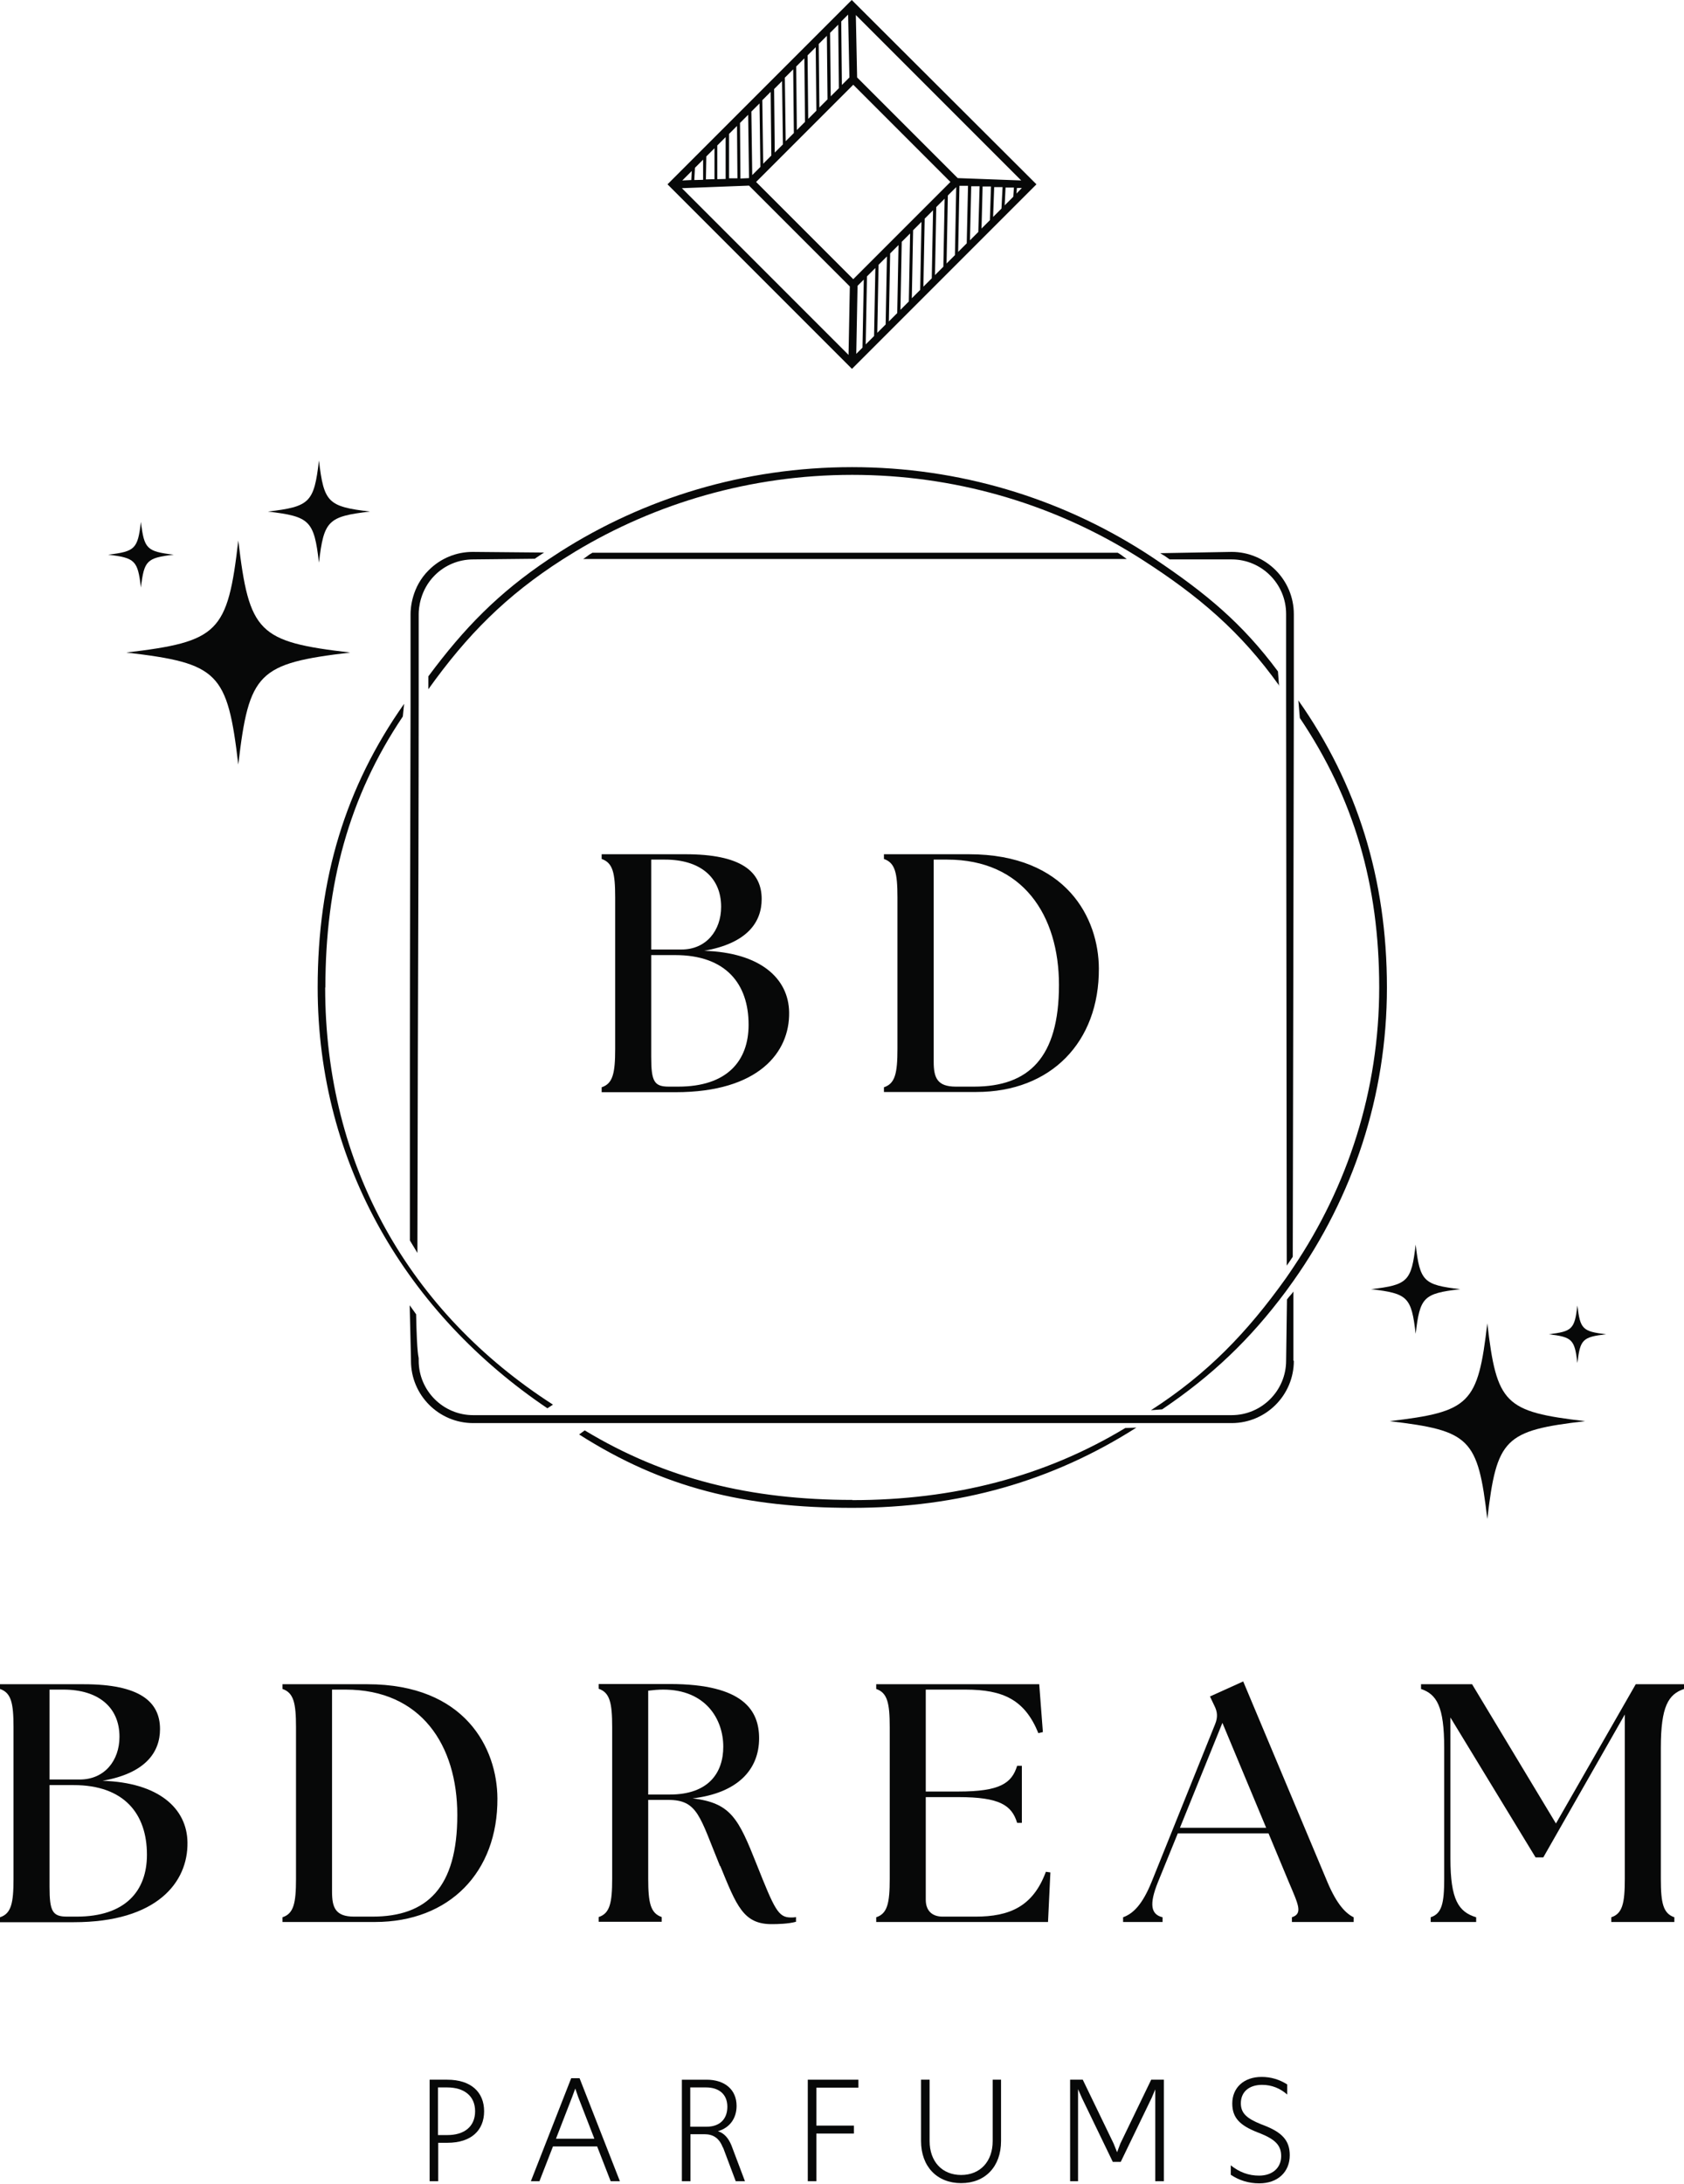 <?xml version="1.0" encoding="UTF-8"?><svg id="Layer_2" xmlns="http://www.w3.org/2000/svg" viewBox="0 0 78.51 101.77"><defs><style>.cls-1{fill:#070808;}</style></defs><g id="Layer_1-2"><path class="cls-1" d="M16.33,30.41c-4.3.51-4.72.92-5.22,5.22-.51-4.3-.92-4.72-5.22-5.22,4.3-.51,4.72-.92,5.22-5.22.51,4.3.92,4.72,5.22,5.22Z"/><path class="cls-1" d="M17.25,23.84c-1.96.23-2.15.42-2.38,2.38-.23-1.96-.42-2.15-2.38-2.38,1.96-.23,2.15-.42,2.38-2.38.23,1.96.42,2.15,2.38,2.38Z"/><path class="cls-1" d="M8.1,25.85c-1.26.15-1.38.27-1.53,1.53-.15-1.26-.27-1.38-1.53-1.53,1.26-.15,1.38-.27,1.53-1.53.15,1.26.27,1.38,1.53,1.53Z"/><path class="cls-1" d="M73.9,66.23c-3.76.44-4.12.8-4.56,4.56-.44-3.76-.8-4.12-4.56-4.56,3.76-.44,4.12-.8,4.56-4.56.44,3.76.8,4.12,4.56,4.56Z"/><path class="cls-1" d="M68.08,60.08c-1.72.2-1.88.37-2.08,2.08-.2-1.72-.37-1.88-2.08-2.08,1.72-.2,1.88-.37,2.08-2.08.2,1.72.37,1.88,2.08,2.08Z"/><path class="cls-1" d="M74.88,62.18c-1.1.13-1.21.24-1.34,1.34-.13-1.1-.24-1.21-1.34-1.34,1.1-.13,1.21-.24,1.34-1.34.13,1.1.24,1.21,1.34,1.34Z"/><path class="cls-1" d="M28.05,50.89v-.22c.52-.17.63-.65.63-1.79v-7.06c0-1.14-.11-1.61-.63-1.79v-.22h3.91c2.6,0,3.55.81,3.55,2.09,0,1.08-.68,2.06-2.68,2.41,2.61.08,3.94,1.28,3.96,2.87.03,1.85-1.41,3.72-5.3,3.72h-3.44ZM33.62,42.26c0-1.39-1-2.2-2.61-2.2h-.65v4.19h1.41c1.16,0,1.85-.89,1.85-1.99ZM34.9,47.75c0-1.9-1.06-3.24-3.42-3.24h-1.12v4.75c0,1.14.14,1.38.82,1.38h.44c2.28,0,3.28-1.2,3.28-2.88Z"/><path class="cls-1" d="M41.21,50.89v-.22c.52-.17.63-.65.63-1.79v-7.06c0-1.14-.11-1.61-.63-1.79v-.22h3.96c4.56,0,6.05,2.99,6.06,5.32.02,3.43-2.23,5.76-5.71,5.76h-4.31ZM49.37,45.9c0-3.24-1.68-5.84-5.21-5.84h-.63v9.42c0,.74.16,1.16,1.03,1.16h.85c2.55,0,3.96-1.35,3.96-4.73Z"/><path class="cls-1" d="M0,89.57v-.22c.52-.17.63-.65.63-1.79v-7.06c0-1.14-.11-1.61-.63-1.79v-.22h3.91c2.6,0,3.55.81,3.55,2.09,0,1.08-.68,2.06-2.68,2.41,2.61.08,3.94,1.28,3.96,2.87.03,1.85-1.41,3.72-5.3,3.72H0ZM5.57,80.94c0-1.39-1-2.2-2.61-2.2h-.65v4.19h1.41c1.16,0,1.85-.89,1.85-1.99ZM6.85,86.43c0-1.9-1.06-3.24-3.42-3.24h-1.12v4.75c0,1.14.14,1.38.82,1.38h.44c2.28,0,3.28-1.2,3.28-2.88Z"/><path class="cls-1" d="M13.17,89.57v-.22c.52-.17.63-.65.63-1.79v-7.06c0-1.14-.11-1.61-.63-1.79v-.22h3.96c4.56,0,6.05,2.99,6.06,5.32.02,3.43-2.23,5.76-5.71,5.76h-4.31ZM21.32,84.58c0-3.24-1.68-5.84-5.21-5.84h-.63v9.42c0,.74.16,1.16,1.03,1.16h.85c2.55,0,3.96-1.35,3.96-4.73Z"/><path class="cls-1" d="M33.57,86.97c-.95-2.31-1.03-3.09-2.42-3.09h-.93v3.67c0,1.14.11,1.61.63,1.79v.22h-2.94v-.22c.52-.17.63-.65.63-1.79v-7.06c0-1.14-.11-1.61-.63-1.79v-.22h3.32c3.45,0,4.16,1.25,4.16,2.53,0,1.46-1,2.55-3.1,2.8,1.79.21,2.14.95,2.98,3.06.84,2.11,1.01,2.49,1.6,2.49.08,0,.16,0,.24-.02v.22c-.36.1-.87.11-1.14.11-1.31,0-1.63-.85-2.39-2.71ZM33.72,81.4c0-1.28-.82-2.66-2.8-2.66-.22,0-.46.02-.7.05v4.84h1.01c1.8,0,2.49-1.01,2.49-2.23Z"/><path class="cls-1" d="M40.85,89.57v-.22c.52-.17.63-.65.63-1.79v-7.06c0-1.14-.11-1.61-.63-1.79v-.22h7.6l.17,2.23-.21.05c-.63-1.55-1.63-2.03-3.4-2.03h-1.85v4.75h1.52c1.93,0,2.49-.38,2.74-1.2h.22v2.66h-.22c-.25-.82-.81-1.2-2.74-1.2h-1.52v4.78c0,.51.29.79.79.79h1.52c1.6,0,2.69-.47,3.29-2.09l.21.03-.11,2.31h-8.01Z"/><path class="cls-1" d="M52.36,89.35c.47-.17.9-.59,1.33-1.65l2.96-7.35c.13-.32.11-.57-.03-.85l-.21-.44,1.55-.7,3.93,9.36c.44,1.04.86,1.46,1.22,1.63v.22h-2.88v-.22c.52-.17.3-.59-.14-1.63l-.95-2.28h-4.23l-.92,2.26c-.43,1.06-.33,1.52.21,1.65v.22h-1.84v-.22ZM59.03,85.18l-2.04-4.89-1.98,4.89h4.02Z"/><path class="cls-1" d="M66.7,89.35c.52-.17.63-.65.63-1.79v-6.11c0-1.93-.35-2.49-1.08-2.74v-.22h2.38l3.91,6.49,3.72-6.49h2.25v.22c-.73.25-1.08.81-1.08,2.74v6.11c0,1.14.11,1.61.63,1.79v.22h-2.94v-.22c.52-.17.63-.65.63-1.79v-7.66l-3.8,6.66h-.36l-3.97-6.52v6.57c0,1.93.38,2.49,1.2,2.74v.22h-2.12v-.22Z"/><path class="cls-1" d="M20.02,96.92h.83c1.11,0,1.72.58,1.72,1.47s-.6,1.47-1.71,1.47h-.43v1.79h-.4v-4.73ZM20.86,99.5c.78,0,1.29-.39,1.29-1.11s-.52-1.11-1.3-1.11h-.43v2.22h.44Z"/><path class="cls-1" d="M26.63,96.85h.39l1.88,4.8h-.43l-.63-1.62h-2.06l-.63,1.62h-.4l1.88-4.8ZM27.71,99.67l-.76-1.96-.13-.38-.14.38-.76,1.96h1.79Z"/><path class="cls-1" d="M33.7,100.08c-.17-.44-.45-.62-.86-.62h-.65v2.19h-.4v-4.73h1.15c.86,0,1.4.47,1.4,1.22,0,.57-.31,1.02-.87,1.18.29.09.49.32.63.66l.63,1.67h-.43l-.59-1.57ZM32.95,99.11c.6,0,.96-.35.96-.93s-.39-.9-.99-.9h-.74v1.83h.77Z"/><path class="cls-1" d="M37.66,96.92h2.36v.37h-1.96v1.77h1.75v.37h-1.75v2.22h-.4v-4.73Z"/><path class="cls-1" d="M42.94,99.78v-2.86h.4v2.86c0,.95.58,1.58,1.47,1.58s1.47-.63,1.47-1.58v-2.86h.39v2.86c0,1.18-.73,1.96-1.86,1.96s-1.87-.78-1.87-1.96Z"/><path class="cls-1" d="M49.9,96.92h.58l1.44,2.98.16.4.15-.4,1.44-2.98h.59v4.73h-.4v-4.28s-.17.4-.17.4l-1.44,2.98h-.37l-1.44-2.98-.18-.41v.41s0,3.88,0,3.88h-.37v-4.73Z"/><path class="cls-1" d="M57.38,101.37v-.46c.4.32.83.48,1.32.48.62,0,1.03-.36,1.03-.91,0-.51-.29-.78-.98-1.06l-.13-.05c-.81-.32-1.17-.67-1.17-1.34,0-.73.53-1.24,1.37-1.24.43,0,.83.12,1.19.35v.47c-.33-.29-.72-.45-1.17-.45-.61,0-.99.33-.99.86,0,.47.29.71.93.97l.13.05c.86.33,1.22.71,1.22,1.4,0,.78-.56,1.31-1.42,1.31-.5,0-.94-.14-1.33-.4Z"/><path class="cls-1" d="M52.11,25.76h-24.49c-.19.1-.24.17-.43.29h25.34c-.19-.13-.23-.18-.42-.29Z"/><path class="cls-1" d="M25.38,25.74c-.19.12-.27.18-.45.3l-2.87.03c-.68,0-1.32.27-1.79.74-.69.69-.75,1.55-.75,1.8v3.86c0,4.4-.02,11.34-.04,16.94-.01,4.81-.02,8.63-.02,8.98l-.35-.58c0-.35,0-3.59,0-8.4,0-5.38.02-11.99.03-16.41,0-.22,0-.43,0-.64v-3.74c0-.28.06-1.27.85-2.05.55-.55,1.28-.85,2.05-.85l3.32.03Z"/><path class="cls-1" d="M60.32,28.61v4.37l-.05,25.59c-.12.18-.16.24-.28.41l-.03-26.52v-3.85c0-1.4-1.14-2.54-2.54-2.54h-2.89c-.19-.14-.25-.18-.44-.29l3.33-.06c1.6,0,2.9,1.3,2.9,2.9Z"/><path class="cls-1" d="M60.32,63.42c0,1.6-1.3,2.9-2.9,2.9H22.06c-1.6,0-2.9-1.3-2.9-2.9v-.09c0-.12-.01-.52-.06-2.5l.3.42c.04,1.98.12,1.95.12,2.06v.1c0,1.4,1.14,2.54,2.54,2.54h35.36c1.4,0,2.54-1.14,2.54-2.54l.04-2.85c.12-.17.19-.21.3-.37v3.22Z"/><path class="cls-1" d="M59.65,31.97c-1.8-2.53-3.78-4.21-6.42-5.9-.19-.12-.38-.24-.58-.36-3.76-2.27-8.19-3.58-12.92-3.58s-9.17,1.32-12.92,3.58c-.19.12-.39.24-.58.36-2.64,1.69-4.46,3.53-6.26,6.05v-.6c1.67-2.25,3.26-3.88,5.6-5.45.18-.12.37-.24.55-.36,3.91-2.49,8.58-3.94,13.6-3.94s9.68,1.45,13.6,3.94c.19.12.37.24.55.36,2.35,1.58,4.04,2.97,5.71,5.22l.05.68Z"/><path class="cls-1" d="M64.66,46.02c0,5.07-1.6,9.77-4.35,13.66-.12.17-.24.33-.36.5-1.67,2.24-3.43,3.92-5.77,5.5l-.52.04c2.64-1.7,4.49-3.63,6.29-6.15.12-.17.24-.35.36-.53,2.52-3.75,3.99-8.22,3.99-13.02s-1.18-8.81-3.7-12.56l-.07-.82c2.74,3.89,4.13,8.31,4.13,13.38Z"/><path class="cls-1" d="M39.74,69.9c-4.74,0-8.72-.97-12.48-3.24l-.26.19c3.91,2.49,7.72,3.42,12.73,3.42s9.34-1.25,13.25-3.74l-.52.02c-3.76,2.27-8,3.36-12.73,3.36Z"/><path class="cls-1" d="M15.17,46.02c0-4.8,1.09-8.88,3.61-12.63.06-.59,0,0,.06-.59-2.74,3.89-4.03,8.15-4.03,13.22,0,8.26,4.21,15.23,10.71,19.61l.26-.17c-6.66-4.28-10.62-11.11-10.62-19.44Z"/><path class="cls-1" d="M39.71,0l-4.3,4.3h0s0,0,0,0l-4.29,4.29,8.6,8.6.19-.19h0s0,0,0,0l8.41-8.41L39.71,0ZM39.54.68l.06,2.93-.35.35-.03-2.96.32-.32ZM39.08,1.15l.03,2.96-.38.38-.03-2.96.38-.38ZM38.55,1.67l.03,2.96-.38.38-.03-2.96.38-.38ZM38.03,2.2l.03,2.96-.38.38-.03-2.96.38-.38ZM37.5,2.72l.03,2.96-.38.38-.03-2.96.38-.38ZM36.98,3.24l.03,2.96-.38.38-.04-2.96.38-.38ZM36.46,3.77l.04,2.96-.38.38-.03-2.96.38-.38ZM35.93,4.29l.03,2.96-.38.38-.04-2.96.38-.38ZM35.41,4.82l.04,2.96-.38.38-.04-2.96.38-.38ZM34.88,5.34l.04,2.96h0s-.4.02-.4.02l-.02-2.59.38-.38ZM34.36,5.86l.02,2.45h-.39s0-2.07,0-2.07l.38-.38ZM33.45,6.77l.38-.38v1.95s-.39.01-.39.01v-1.58ZM32.93,7.29l.38-.38v1.44s-.4.01-.4.01l.02-1.08ZM32.4,7.82l.38-.38v.94s-.41.01-.41.01l.03-.57ZM32.25,7.97l-.02.42-.42.02.44-.44ZM39.56,16.54l-7.77-7.77,3.14-.12h0s0,.02,0,.02h.01s4.68,4.68,4.68,4.68l-.06,3.19ZM39.78,13.01l-4.53-4.53,4.53-4.53,4.53,4.53-4.53,4.53ZM40.21,16.2l-.29.29.06-3.17.29-.29-.06,3.17ZM40.75,15.66l-.39.39.06-3.17.39-.39-.06,3.17ZM41.29,15.12l-.39.39.06-3.17.39-.39-.06,3.17ZM41.83,14.59l-.39.39.06-3.17.39-.39-.06,3.17ZM42.37,14.05l-.39.39.06-3.17.39-.39-.06,3.17ZM42.9,13.51l-.39.39.06-3.17.39-.39-.06,3.17ZM43.44,12.97l-.39.39.06-3.17.39-.39-.06,3.17ZM43.98,12.43l-.39.39.06-3.17.39-.39-.06,3.17ZM44.52,11.89l-.39.39.06-3.17.39-.39-.06,3.17ZM39.96,3.61l-.06-2.91,7.71,7.71-2.96-.11-4.69-4.69ZM45.06,11.35l-.39.39.06-3.08h.4s-.06,2.69-.06,2.69ZM45.61,10.81l-.39.39.06-2.52h.39s-.06,2.13-.06,2.13ZM46.15,10.26l-.39.39.05-1.96h.39s-.05,1.56-.05,1.56ZM46.69,9.72l-.39.39.05-1.39h.39s-.05,1-.05,1ZM47.24,9.17l-.4.4.04-.83h.39s-.03.43-.03.43ZM47.41,8.76h.23s-.25.26-.25.26l.02-.26Z"/></g></svg>
